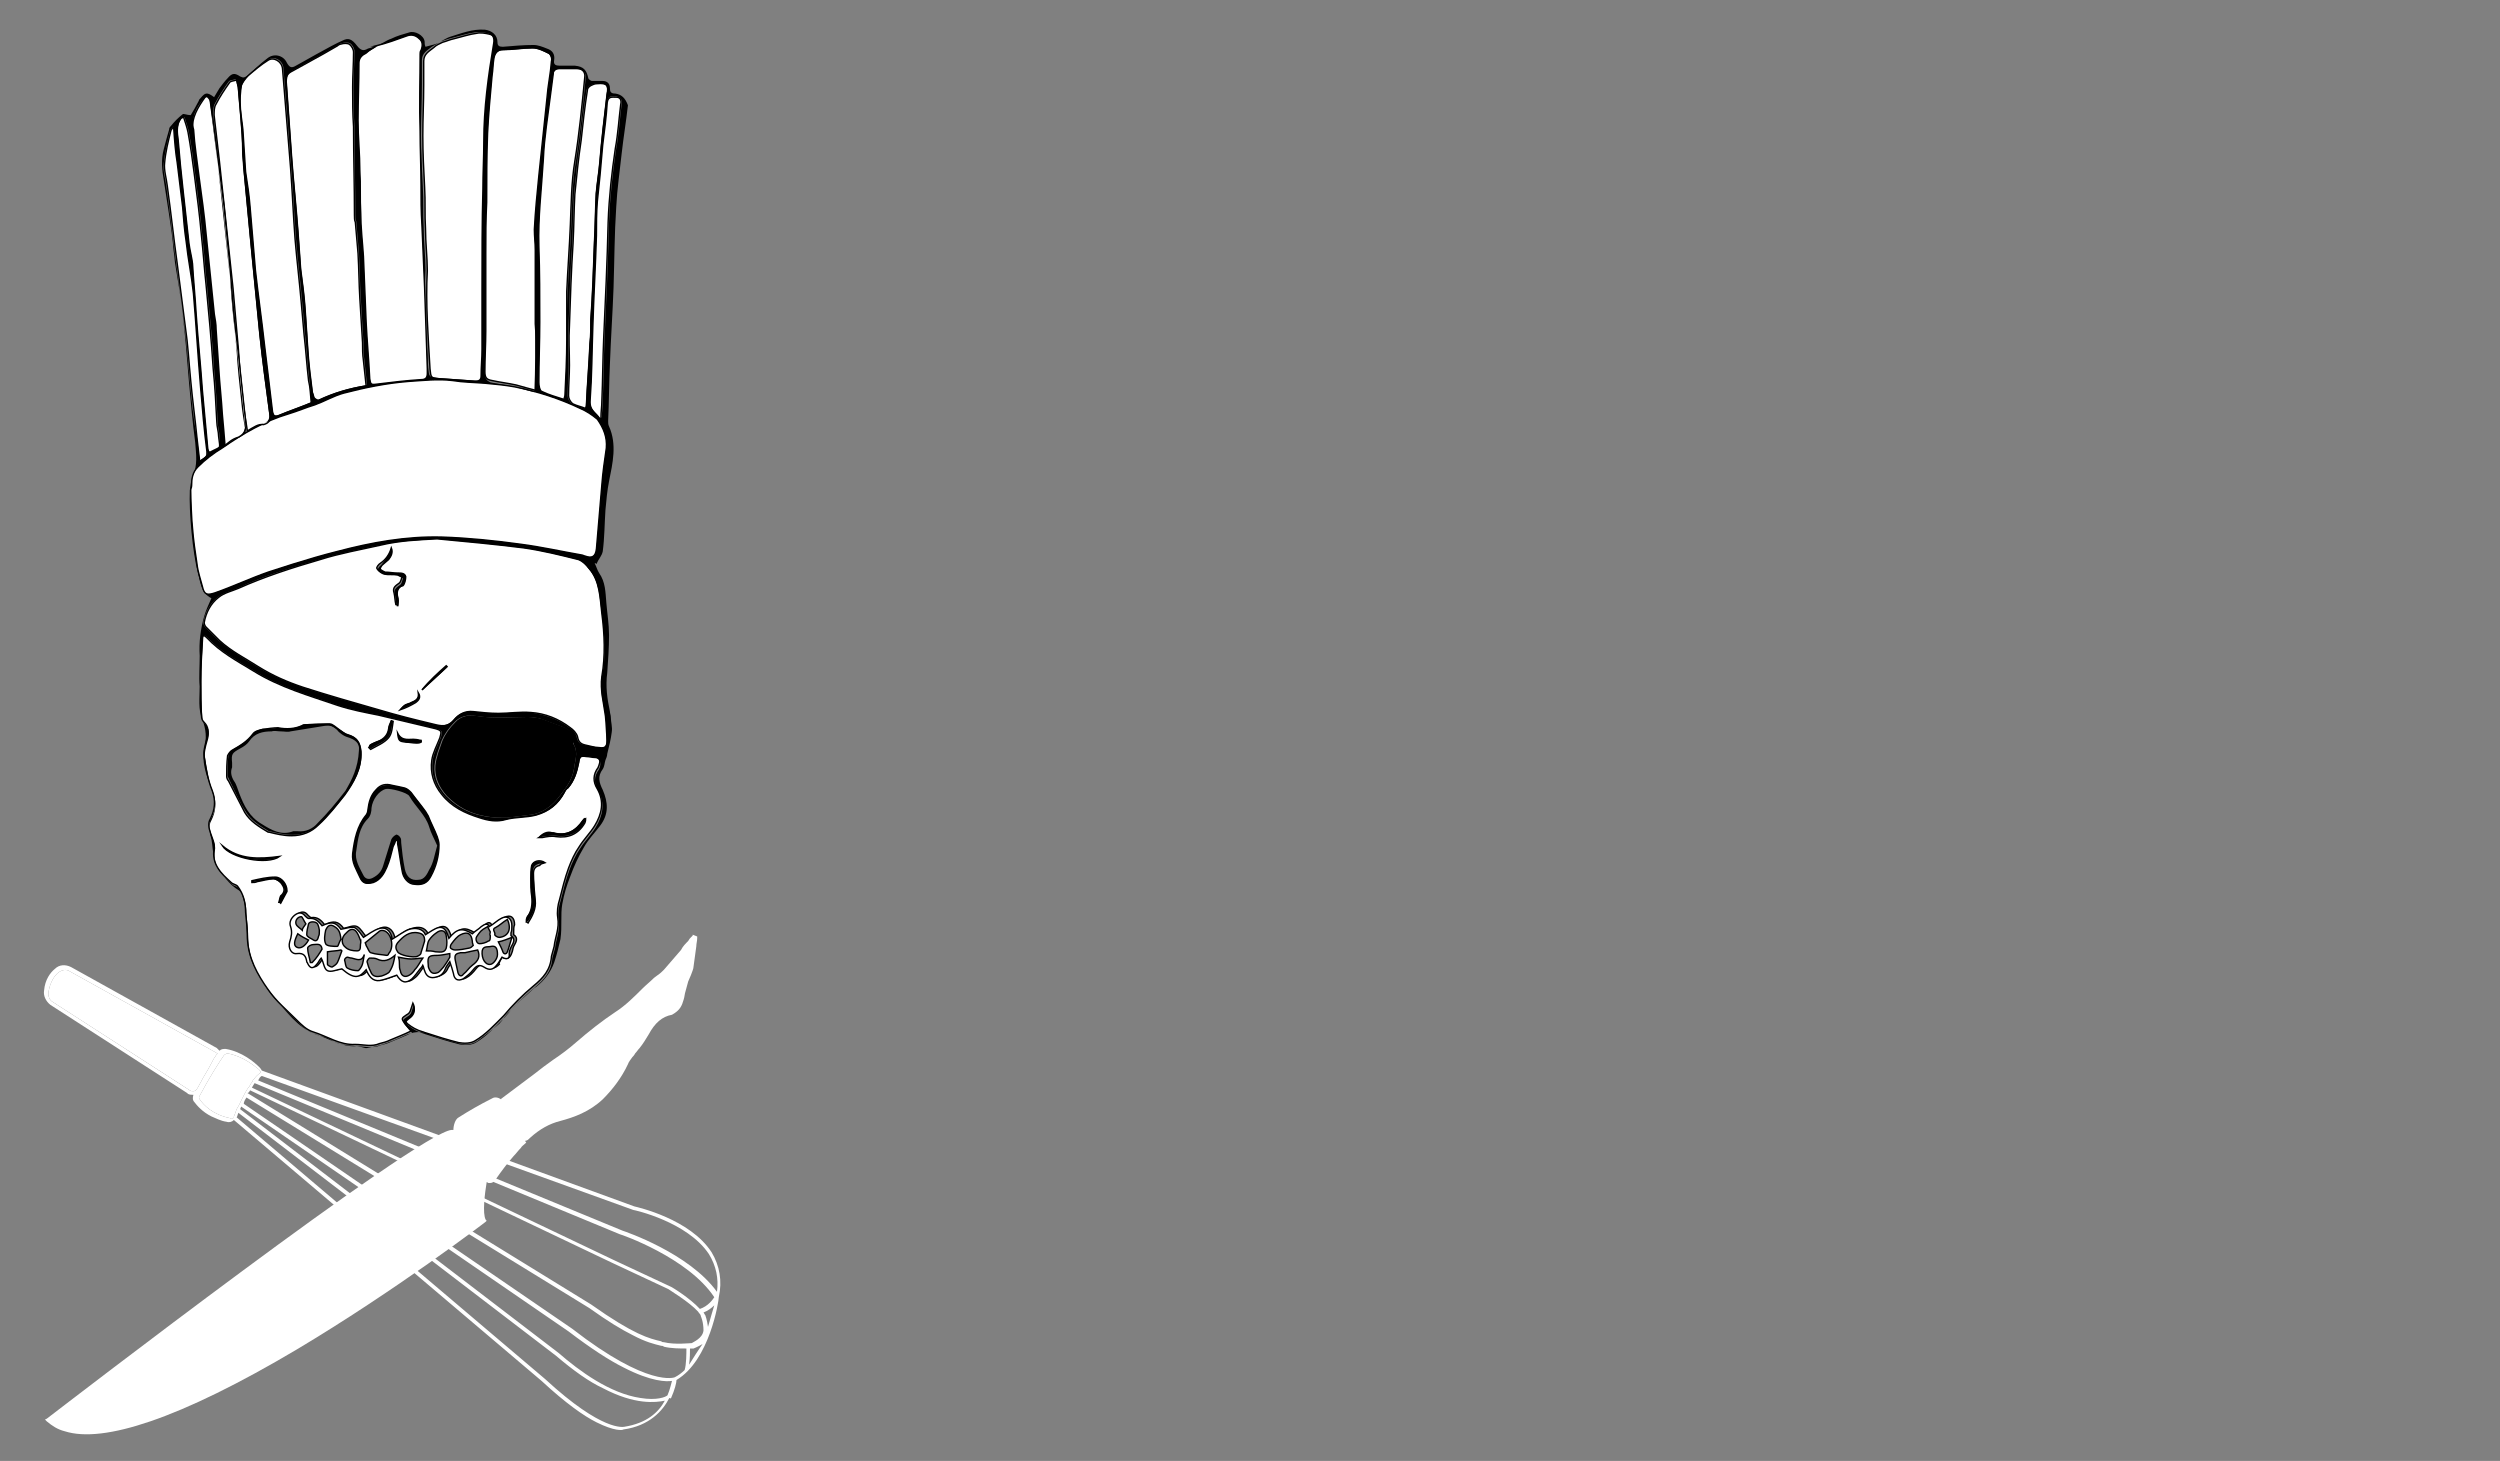 <?xml version="1.0" encoding="utf-8"?>
<!-- Generator: Adobe Illustrator 24.0.1, SVG Export Plug-In . SVG Version: 6.00 Build 0)  -->
<svg version="1.1" id="Capa_1" xmlns="http://www.w3.org/2000/svg" xmlns:xlink="http://www.w3.org/1999/xlink" x="0px" y="0px"
	 viewBox="0 0 277.9 162.4" style="enable-background:new 0 0 277.9 162.4;" xml:space="preserve">
<rect x="0" y="0" width="277.9" height="162.4" fill="#808080" stroke="none"/>
<style type="text/css">
	.st0{fill:#FFFFFF;stroke:#000000;stroke-width:0.158;stroke-miterlimit:10;}
	.st1{fill:#FFFFFF;}
</style>
<g>
	<path class="st0" d="M40.7,42.9c-1.9,0.3-3.6,0.8-5.3,1.6c-0.1,0.1-0.4-0.1-0.5-0.2c-0.1-0.2-0.1-0.4-0.2-0.6
		c-0.2-1.6-0.4-3.1-0.5-4.7c-0.1-1.5-0.2-3-0.3-4.5s-0.3-3-0.5-4.5c-0.1-1.4-0.2-2.8-0.3-4.2c-0.2-2.7-0.5-5.5-0.7-8.2
		c-0.2-2.8-0.4-5.6-0.6-8.4c-0.1-0.7,0.1-1,0.7-1.3C33,7.6,36,6,37.5,5.1l0,0l0,0c0.1-0.1,0.3-0.2,0.4-0.2c0.3-0.1,0.7-0.1,0.9,0
		c0.3,0.2,0.5,0.6,0.5,0.9c0,1.3-0.1,2.6-0.1,3.9c0,1.5,0,3,0.1,4.4c0,3.3,0.1,6.5,0.1,9.8c0,0.3,0,0.6,0.1,0.8
		c0.1,1.2,0.2,2.3,0.3,3.5c0.1,1.7,0.1,3.4,0.2,5c0.1,1.6,0.2,3.3,0.3,4.9c0,0.7,0,1.3,0.1,2C40.5,41,40.6,41.9,40.7,42.9z"/>
	<path class="st0" d="M67.4,49.8c-0.2,1.4-0.4,2.7-0.5,4.1c-0.2,2.4-0.4,4.8-0.6,7.1c-0.1,0.9-0.5,1.1-1.3,0.8
		c-0.1,0-0.2-0.1-0.3-0.1c-2.3-0.4-4.5-0.9-6.8-1.2c-2.9-0.4-5.8-0.7-8.8-0.8c-4-0.1-7.8,0.6-11.6,1.6c-1.6,0.4-3.3,0.9-4.9,1.4
		c-0.9,0.3-1.9,0.6-2.8,0.9c-2,0.7-3.9,1.6-5.9,2.3c-0.9,0.3-1.2,0.2-1.4-0.7c-0.2-0.8-0.5-1.6-0.6-2.5c-0.2-1.3-0.4-2.7-0.5-4
		c-0.1-0.8-0.2-3.4-0.2-4.2c0-0.2,0.1-0.3,0.1-0.5c0-0.8,0.1-1.5,0.7-2.1c0.8-0.8,1.7-1.5,2.7-2.1c2.3-1.6,4.7-3,7.4-3.8
		c1-0.3,1.9-0.7,2.9-1c1.1-0.4,2.1-1,3.2-1.3c2.3-0.6,4.7-1.1,7.2-1.3c1.6-0.1,3.3-0.3,4.9-0.1c1.2,0.2,2.4,0.2,3.6,0.3
		c1.1,0.1,2.2,0.2,3.3,0.4c2.5,0.5,5,1.3,7.3,2.4c0.7,0.3,1.3,0.7,1.9,1.2C67.1,47.6,67.5,48.6,67.4,49.8z"/>
	<path class="st0" d="M22.6,70.6c0.2,0.1,0.3,0.2,0.4,0.3c1.5,1.6,3.4,2.6,5.2,3.7c2.9,1.8,6.1,2.7,9.3,3.8c1.5,0.5,3.1,0.8,4.6,1.1
		c2.1,0.5,4.2,1,6.3,1.5c0.7,0.2,0.7,0.3,0.5,1c-0.3,0.8-0.8,1.7-0.9,2.5c-0.2,1.4,0.2,2.7,1.1,3.8c1.1,1.4,2.6,2.1,4.2,2.6
		c0.9,0.3,1.9,0.5,2.9,0.2c1.1-0.3,2.3-0.2,3.4-0.5c1.4-0.4,2.4-1.2,3.1-2.5c0.1-0.2,0.2-0.4,0.4-0.5c0.7-0.8,1-1.8,1.2-2.8
		c0.1-0.7,0.2-0.8,0.9-0.7c0.3,0,0.6,0.1,0.9,0.1c0.5,0,0.7,0.3,0.5,0.8c0,0.1-0.1,0.2-0.1,0.3c-0.6,0.8-0.6,1.6-0.1,2.4
		c0.8,1.4,0.5,2.8-0.3,4.1c-0.5,0.8-1.2,1.5-1.7,2.3c-0.5,0.7-0.9,1.6-1.2,2.4c-0.4,1.1-0.7,2.3-1,3.5c-0.2,0.6-0.3,1.4-0.2,2
		c0.2,1.2-0.3,2.2-0.4,3.2c-0.1,0.4-0.2,0.7-0.3,1.1c-0.1,1.5-0.9,2.4-2,3.3c-1.2,1-2.3,2.1-3.3,3.3c-1,1-2,2.1-3.2,2.8
		c-0.5,0.3-1.2,0.3-1.8,0.2c-1.2-0.3-2.5-0.7-3.7-1.1c-0.1,0-0.2-0.1-0.3-0.1c-0.7-0.2-1.2-0.5-1.7-0.9c-0.3-0.3-0.3-0.4,0.1-0.7
		c0.6-0.4,0.8-1,0.5-1.6c-0.1,0.3-0.2,0.6-0.3,0.9c-0.1,0.2-0.2,0.3-0.4,0.4c-0.6,0.4-0.6,0.4-0.2,1c0.2,0.2,0.4,0.5,0.7,0.8
		c-0.8,0.4-1.6,0.7-2.3,1c-0.4,0.2-0.8,0.3-1.2,0.4c-0.9,0.4-1.8,0.1-2.7,0.1c-1.7,0.1-3.1-0.9-4.7-1.4c-0.7-0.2-1.3-0.8-1.8-1.3
		c-1.1-1.1-2.3-2.1-3.2-3.4c-1.2-1.7-2.2-3.5-2.3-5.7c0-1-0.1-1.9-0.2-2.9c0-1-0.2-2-0.9-2.9c-0.2-0.2-0.5-0.2-0.7-0.4
		c-1.1-1-2.2-2-1.9-3.8c0.1-0.5-0.2-1.1-0.4-1.7c-0.2-0.6-0.3-1.1,0-1.6c0.5-1,0.6-2,0.2-3.1c-0.5-1.2-0.7-2.5-0.9-3.8
		c-0.1-0.6,0.1-1.3,0.3-2c0.2-0.7,0.2-1.3-0.3-1.8c-0.2-0.2-0.3-0.4-0.3-0.7c-0.1-1.3-0.1-2.7-0.1-4c0-1.6,0.1-3.3,0.2-4.9
		C22.5,70.9,22.5,70.8,22.6,70.6z M55.8,106.4c0.6,0.3,0.9,0.1,1.1-0.5c0.1-0.2,0.1-0.5,0.2-0.7c0.2-0.4,0.6-0.9,0-1.3
		c0,0,0-0.2,0-0.3c0-0.3,0-0.6,0.1-0.8c0-0.8-0.4-1.2-1.2-0.8c-0.5,0.2-0.9,0.6-1.3,0.9c-0.2-0.5-0.5-0.4-0.9,0
		c-0.3,0.3-0.7,0.6-1,0.8c-1.1-0.7-1.7-0.6-2.6,0.5c-0.2-0.6-0.4-1.3-1.1-1.2c-0.5,0.1-1,0.5-1.5,0.8c-0.4-0.8-1.1-0.8-1.8-0.6
		c-0.7,0.2-1.3,0.7-1.9,1.1c-0.1-0.7-0.6-1.4-1.4-1.2c-0.7,0.2-1.2,0.7-1.8,1c-0.3-0.3-0.6-0.9-1-1.1s-1,0.1-1.5,0.2
		c-0.6-0.8-1.1-0.9-2.1-0.4c-0.4-0.5-0.8-0.9-1.5-0.8c-0.1,0-0.3-0.2-0.4-0.3c-0.3-0.4-0.7-0.4-1.1-0.1c-0.4,0.3-0.7,0.8-0.5,1.3
		c0.2,0.6,0.1,1.1-0.1,1.7c-0.2,0.6,0.1,1.3,0.8,1.3c0.8-0.1,1,0.3,1.1,0.9c0,0.1,0,0.1,0.1,0.2c0.3,0.6,0.6,0.6,1,0.1
		c0.2-0.2,0.3-0.5,0.5-0.7c0.2,0.5,0.3,1.2,0.7,1.4c0.3,0.2,1-0.1,1.6-0.2c1.6,1.3,2.1,0.9,2.7,0.1c0.3,0.7,0.6,1.3,1.5,1.2
		c0.6-0.1,1.2-0.4,1.9-0.6c0.5,0.9,1,1,1.7,0.4c0.4-0.3,0.6-0.7,0.9-1.1c0.1-0.1,0.2-0.2,0.3-0.4c0.1,0.3,0.1,0.5,0.2,0.6
		c0.2,0.7,0.7,0.9,1.3,0.7c0.5-0.2,0.8-0.4,1-0.9c0.1-0.2,0.3-0.4,0.5-0.8c0.2,0.5,0.3,0.9,0.4,1.3c0.1,0.6,0.6,0.9,1.1,0.6
		c0.4-0.2,0.8-0.6,1.1-1c0.4-0.5,0.7-0.6,1.2-0.3c0.5,0.3,0.9,0.3,1.4-0.2C55.4,107.1,55.6,106.8,55.8,106.4z M44,93.4
		c0.1,0,0.1,0,0.2,0.1c0,0.1,0,0.2,0,0.3c0.2,1,0.3,2,0.5,3c0.1,0.8,0.7,1.5,1.4,1.5c0.8,0.1,1.4-0.1,1.8-0.9
		c0.6-1.1,0.9-2.3,0.9-3.5c0-0.3-0.1-0.6-0.2-0.9c-0.3-0.8-0.7-1.5-1-2.3c-0.1-0.2-0.2-0.3-0.3-0.5c-0.5-0.7-1.1-1.4-1.6-2.1
		c-0.2-0.2-0.4-0.4-0.7-0.5c-0.4-0.1-0.9-0.2-1.4-0.3c-0.7-0.2-1.3-0.1-1.8,0.5c-0.6,0.6-0.8,1.4-0.9,2.2c0,0.2-0.1,0.5-0.2,0.6
		c-1,1.2-1.3,2.7-1.5,4.3c-0.1,1,0.4,1.7,0.8,2.6c0.3,0.7,0.7,0.8,1.5,0.6c0.8-0.3,1.2-1,1.5-1.7s0.5-1.5,0.7-2.3
		C43.8,93.9,43.9,93.7,44,93.4z M30.9,80.9c-0.5,0-1.2,0.1-1.8,0.2c-0.4,0.1-0.8,0.2-1,0.5c-0.6,0.8-1.4,1.3-2.3,1.8
		c-0.2,0.1-0.4,0.4-0.5,0.6c-0.1,0.8-0.1,1.6-0.1,2.3c0,0.2,0.1,0.4,0.2,0.5c0.6,1.2,1.2,2.3,1.8,3.5c0.6,1,1.6,1.6,2.6,2.2h0.1
		c0.8,0.2,1.6,0.4,2.5,0.4c1.2,0,2.2-0.4,3-1.2c1.1-1,2-2.2,2.9-3.3c1-1.4,1.9-2.9,1.8-4.8c-0.1-1.1-0.4-1.6-1.5-1.9
		c-0.3-0.1-0.6-0.4-1-0.6c-0.3-0.2-0.7-0.5-1-0.6c-1,0-2,0-2.9,0.1c-0.1,0-0.1,0.1-0.2,0.1C32.8,81,31.9,81.1,30.9,80.9z M60.6,95.9
		c-0.6-0.4-1.3-0.2-1.5,0.3c-0.1,0.5-0.1,1-0.1,1.4c0,0.7,0,1.4,0.1,2c0.1,0.9,0,1.7-0.5,2.4c-0.1,0.1-0.1,0.3-0.1,0.5
		c0.1,0,0.1,0,0.2,0.1c0.5-0.8,0.9-1.6,0.8-2.5c-0.1-1-0.2-2-0.2-3c0-0.5,0.2-0.8,0.7-0.9C60.1,96,60.3,96,60.6,95.9z M65.1,91
		L65.1,91c-0.2,0.1-0.2,0.1-0.3,0.2c-0.8,1.2-1.9,1.8-3.3,1.4h-0.1c-0.6-0.1-1,0.2-1.5,0.5c0.2,0,0.3,0,0.4,0c0.5-0.1,1-0.2,1.5-0.1
		c1.4,0.2,2.5-0.3,3.2-1.5C65.1,91.3,65.1,91.1,65.1,91z M24.7,94c0.9,1.4,5,2.2,6.4,1.2C28.8,95.5,26.6,95.6,24.7,94z M31,100.3
		c0.1,0,0.1,0,0.2,0.1c0.2-0.4,0.5-0.9,0.7-1.3c0,0,0,0,0-0.1c0-0.7-0.6-1.5-1.3-1.5c-0.9,0-1.7,0.2-2.6,0.4c0,0.1,0,0.1,0,0.2
		c0.2,0,0.4,0,0.6-0.1c0.6-0.1,1.2-0.3,1.8-0.3c0.4,0,0.8,0.3,1,0.7c0.2,0.3,0.3,0.7-0.1,1.1C31.1,99.6,31.1,100,31,100.3z
		 M43.7,80.2c-0.1,0-0.1-0.1-0.2-0.1c-0.1,0.3-0.3,0.6-0.3,0.9c-0.1,0.7-0.5,1.1-1.1,1.4c-0.3,0.1-0.6,0.2-0.9,0.4
		c-0.1,0-0.1,0.2-0.2,0.3c0.1,0.1,0.1,0.1,0.2,0.2c0.7-0.4,1.5-0.7,2-1.3C43.6,81.5,43.6,80.8,43.7,80.2z M44.2,81.5
		c0.1,0.9,0.2,0.9,0.9,1c0.4,0,0.8,0.1,1.2,0.1c0.2,0,0.3,0,0.5-0.1c0-0.1,0-0.1,0-0.2c-0.2,0-0.4-0.1-0.6-0.1
		C45.6,82.1,44.7,82.5,44.2,81.5z"/>
	<path class="st0" d="M67.3,79.6c-0.2-1.5-0.6-2.9-0.4-4.4c0.4-2.3,0.3-4.7,0-7c-0.2-1.7-0.2-3.6-1.4-5c-0.3-0.4-0.7-0.8-1.2-1
		c-2-0.5-4-1-6.1-1.3c-3.2-0.4-6.4-0.7-9.6-1c-2.1,0.1-4.2,0.2-6.3,0.7c-2.2,0.5-4.5,0.9-6.7,1.6c-3.1,0.9-6.2,1.9-9.1,3.2
		c-0.7,0.3-1.6,0.5-2.2,1c-0.9,0.7-1.4,1.7-1.6,2.8c0,0.2,0.1,0.4,0.2,0.5c0.5,0.5,1,1,1.5,1.5c1.3,1.2,2.9,2,4.3,2.9
		c1.6,1,3.2,1.7,5,2.3c2.8,0.9,5.6,1.7,8.4,2.5c2,0.6,4,1.1,6.1,1.6c0.8,0.2,1.6,0.4,2.3-0.5c0.5-0.6,1.2-1,2.1-0.9
		c0.9,0.1,1.9,0.2,2.8,0.2c1.2,0,2.4-0.2,3.6-0.1c1.6,0.1,3.1,0.7,4.4,1.7c0.3,0.2,0.7,0.6,0.8,1c0.1,0.6,0.4,0.8,0.8,0.9
		c0.5,0.1,1.1,0.3,1.6,0.3c0.7,0.1,0.9-0.1,0.9-0.8C67.4,81.3,67.4,80.5,67.3,79.6z M44.2,66.4c0.1,0.2,0,0.5,0,0.8
		c-0.1,0-0.1,0-0.2,0c-0.1-0.4-0.1-0.9-0.2-1.3c-0.2-0.6,0.2-0.8,0.6-1.1c0.2-0.2,0.2-0.5,0.3-0.7c-0.2-0.1-0.4-0.2-0.6-0.3
		c-0.5-0.1-1,0-1.5-0.1c-0.3-0.1-0.6-0.3-0.7-0.5c-0.1-0.1,0.2-0.5,0.4-0.6c0.6-0.4,1-1,1.2-1.7c0.2,0.5,0,0.9-0.3,1.3
		c-0.2,0.2-0.5,0.4-0.7,0.6c-0.1,0.1-0.3,0.4-0.2,0.5s0.3,0.2,0.5,0.3c0.5,0,0.9,0.1,1.4,0.1c0.4,0,0.8,0,0.9,0.4
		c0,0.3-0.1,0.8-0.3,1C44,65.3,44.1,65.8,44.2,66.4z M46.2,78.1c-0.5,0.3-1.1,0.6-1.7,0.8c0.2-0.2,0.4-0.5,0.7-0.6
		c0.2-0.1,0.4-0.1,0.5-0.2c0.5-0.2,0.9-0.4,0.8-1.1C46.8,77.5,46.6,77.8,46.2,78.1z M46.9,76.7L46.9,76.7c0.8-1,1.8-1.9,2.7-2.7
		l0.1,0.1C48.8,74.9,47.9,75.8,46.9,76.7z"/>
	<path class="st0" d="M41.8,5.1C43,4.8,44.1,4.4,45.2,4c0.5-0.2,1-0.1,1.4,0.3C47,4.6,47,5.1,46.8,5.6c-0.1,0.1-0.1,0.3-0.1,0.4
		c0,2.9-0.1,5.7,0,8.6c0,2,0.1,4,0.1,6c0,1.5,0,2.9,0.1,4.4c0.1,2.3,0.2,4.7,0.3,7c0.1,3,0.2,6,0.3,9c0,0.2,0,0.3,0,0.5
		c0,0.5-0.2,0.7-0.7,0.7c-1.6,0.1-3.3,0.3-4.9,0.5c-0.7,0.1-0.7,0-0.8-0.6c-0.1-2.1-0.3-4.2-0.4-6.3c-0.1-2.4-0.2-4.8-0.3-7.3
		c-0.1-1.6-0.3-3.2-0.3-4.8c-0.1-1.6,0-3.2-0.1-4.7c0-1.9-0.2-3.7-0.2-5.6c0-2.1,0.1-4.3,0.1-6.4c0-0.6,0.4-0.9,0.8-1.1
		C41,5.6,41.4,5.4,41.8,5.1C41.9,5.1,41.8,5.1,41.8,5.1z"/>
	<path class="st0" d="M49.2,4.7c0.4-0.1,0.8-0.3,1.3-0.4c0.8-0.2,1.7-0.5,2.5-0.6c0.4-0.1,1,0,1.4,0.1c0.5,0.1,0.7,0.5,0.6,1.1
		c-0.6,3.6-1.1,7.2-1.1,10.9c0,1.8-0.1,3.6-0.1,5.3c-0.1,3.7-0.1,7.5-0.1,11.2c0,2.2,0,4.4,0,6.6c0,1-0.1,2-0.1,3
		c0,0.4-0.2,0.5-0.6,0.5c-1.4-0.1-2.8-0.2-4.2-0.3c-0.9-0.1-0.9-0.1-1-1.1c-0.2-3.6-0.5-7.3-0.3-10.9c0-1.5-0.2-3.1-0.2-4.7
		c-0.1-1.5,0-3-0.1-4.6C47.1,18.9,47,17,47,15.1s0.1-3.7,0.1-5.6c0-0.9,0-1.8,0-2.7c0-0.8,0.6-1.1,1.1-1.5C48.5,5,48.8,4.9,49.2,4.7
		L49.2,4.7z"/>
	<path class="st0" d="M59.6,43.4c-0.8-0.2-1.5-0.4-2.2-0.6c-0.9-0.2-1.8-0.3-2.7-0.5c-0.6-0.1-0.8-0.3-0.8-1c0-1.5,0.1-3,0.1-4.5
		c0-2.9,0-5.7,0-8.6c0-1.9,0-3.8,0.1-5.7c0-2.6,0-5.1,0.1-7.7c0.1-2.1,0.3-4.2,0.5-6.4c0.1-0.6,0.1-1.3,0.2-1.9c0.1-0.6,0.4-1,1-1
		c1.1,0,2.2-0.2,3.3-0.2c0.6,0,1.2,0.3,1.8,0.6c0.2,0.1,0.4,0.6,0.3,0.9c-0.1,1.4-0.4,2.7-0.5,4.1c-0.3,2.9-0.6,5.7-0.9,8.6
		c-0.2,2-0.4,4-0.5,6c0,0.8,0.1,1.5,0.1,2.3c0,2.7,0,5.5,0,8.2C59.7,38.4,59.6,40.9,59.6,43.4z"/>
	<path class="st0" d="M34.6,44.8c-1.2,0.5-2.4,0.9-3.6,1.4c-0.5,0.2-0.6,0-0.7-0.4c-0.3-2.5-0.6-5-0.9-7.5c-0.3-2.7-0.7-5.5-1-8.2
		c-0.2-2.4-0.4-4.8-0.6-7.1c-0.1-1.3-0.3-2.6-0.5-3.9c-0.1-1.6-0.2-3.1-0.3-4.7c-0.1-1-0.3-2-0.3-2.9c0-0.6-0.1-1.3,0.1-1.9
		c0.1-0.4,0.5-0.9,0.8-1.2c0.7-0.6,1.4-1.2,2.2-1.7c0.6-0.4,1.5,0.1,1.6,0.9c0.3,3.7,0.6,7.4,0.9,11.1c0.2,2.6,0.3,5.3,0.5,7.9
		c0.2,2.4,0.5,4.8,0.7,7.2c0.1,1.1,0.2,2.2,0.3,3.4c0.2,1.7,0.3,3.4,0.5,5.1C34.5,43.1,34.5,43.9,34.6,44.8z"/>
	<path d="M56.3,90.9c-0.7,0-1.6,0-2.5-0.2c-1.6-0.3-2.9-1-4.1-2.2c-0.9-1-1.4-2.1-1.3-3.4c0.1-1,0.5-1.9,0.8-2.8
		c0.3-0.7,0.8-1.4,1.4-2c0.6-0.7,1.6-0.9,2.5-0.7c1.9,0.3,3.7,0.1,5.6,0.1c0.5,0,1.1,0.1,1.5,0.2c0.8,0.3,1.6,0.6,2.4,0.9
		c0.7,0.3,1.3,0.7,1.1,1.6c0,0.1,0,0.3,0.1,0.4c0.5,0.9,0.1,1.8,0,2.7c-0.2,1.2-0.9,2.1-1.6,3c-0.8,1.1-2,2-3.5,2.1
		C58,90.7,57.3,90.8,56.3,90.9z"/>
	<path class="st0" d="M62.7,44.4c-0.9-0.3-1.7-0.5-2.5-0.9c-0.2-0.1-0.3-0.6-0.3-1c0-2.2,0.1-4.5,0.1-6.7c0-2.8,0-5.6-0.1-8.4
		c-0.1-3.2,0.3-6.4,0.5-9.7c0.1-2.4,0.5-4.8,0.8-7.2c0.1-0.8,0.2-1.6,0.3-2.3c0-0.4,0.2-0.6,0.6-0.6c0.6,0,1.3,0,2,0
		c0.6,0,1,0.4,0.9,1c-0.3,3.1-0.6,6.2-1.1,9.3c-0.4,2.4-0.4,4.8-0.5,7.1c-0.1,2.5-0.3,5-0.4,7.4c0,2,0,3.7,0,5.4
		c0,2-0.1,4.1-0.2,6.1C62.8,44.1,62.7,44.2,62.7,44.4z"/>
	<path class="st0" d="M27.5,47.9c-0.2-1.3-0.4-2.4-0.5-3.6c-0.2-1.8-0.4-3.7-0.5-5.5c-0.2-2.3-0.4-4.6-0.6-6.8
		c-0.5-4.7-1-9.3-1.5-14c-0.2-1.7-0.4-3.5-0.6-5.2c0-0.4,0-0.9,0.2-1.2c0.4-0.8,1-1.7,1.5-2.4C25.6,9,26,9,26.3,8.9
		c0.1,0.3,0.1,0.5,0.2,0.8c0.1,1.2,0.2,2.3,0.3,3.5c0.1,1.2,0.2,2.5,0.2,3.7c0,0.5,0.1,1.1,0.1,1.6c0.3,3.2,0.6,6.4,0.9,9.5
		s0.6,6.1,0.9,9.2c0.3,2.9,0.7,5.8,1.1,8.8c0.1,0.6,0,1-0.7,1.2C28.7,47.1,28.2,47.5,27.5,47.9z"/>
	<path class="st0" d="M24.9,49.6c-0.1-1.3-0.2-2.4-0.3-3.5c-0.1-1.7-0.3-3.4-0.4-5.1c-0.1-1.5-0.2-2.9-0.3-4.4
		c0-0.6-0.1-1.1-0.2-1.7c-0.3-2.9-0.6-5.9-0.9-8.8c-0.2-2.2-0.5-4.3-0.8-6.5c-0.2-1.7-0.5-3.5-0.6-5.2c-0.1-1.3,0.6-2.5,1.4-3.6
		c0.1-0.1,0.3-0.1,0.3-0.1c0.1,0.1,0.3,0.3,0.3,0.5c0.1,0.7,0.2,1.5,0.3,2.2c0.4,3.2,0.8,6.3,1.2,9.5c0.2,2,0.4,4.1,0.6,6.1
		s0.3,3.9,0.5,5.9c0.2,2.1,0.5,4.2,0.7,6.3c0.2,1.9,0.4,3.7,0.6,5.6c0.1,0.8,0,1.4-0.8,1.8C25.8,48.8,25.4,49.2,24.9,49.6z"/>
	<path class="st0" d="M65.1,45.4c-0.5-0.2-1-0.3-1.4-0.5c-0.3-0.2-0.5-0.6-0.5-0.9c0-1.1,0.1-2.3,0.1-3.4c0-1.5-0.1-2.9,0-4.4
		c0.1-3,0.2-6.1,0.4-9.1c0.1-1.8,0.1-3.7,0.2-5.5c0.2-2,0.4-4,0.7-6c0.2-1.9,0.4-3.7,0.7-5.6c0-0.2,0.2-0.4,0.4-0.5
		c0.2-0.1,0.4-0.2,0.7-0.2c1.1-0.1,1.3,0.2,1.1,1.2c-0.3,2.5-0.6,5-0.8,7.5c-0.1,1.2-0.3,2.3-0.4,3.5c-0.1,1.8-0.1,3.6-0.2,5.4
		c-0.1,2.9-0.2,5.8-0.4,8.6c0,0.9,0,1.8-0.1,2.7c-0.1,2.3-0.3,4.6-0.4,6.9C65.2,45.2,65.1,45.3,65.1,45.4z"/>
	<path class="st0" d="M23.3,50.4c-0.1-0.2-0.2-0.3-0.2-0.5c-0.2-2.2-0.4-4.3-0.6-6.5c-0.2-2.9-0.5-5.7-0.7-8.6
		c-0.1-1.8-0.3-3.7-0.4-5.5c-0.1-0.8-0.3-1.5-0.4-2.3c-0.4-3.8-0.9-7.7-1.2-11.5c-0.1-0.7-0.2-1.5,0.2-2.2c0.1-0.1,0.1-0.2,0.2-0.2
		c0,0,0.1,0,0.2-0.1c0.2,0.6,0.4,1.2,0.5,1.7c0.3,1.6,0.5,3.2,0.7,4.7c0.3,2.3,0.6,4.6,0.8,6.9c0.2,1.8,0.3,3.5,0.5,5.3
		c0.3,3.1,0.6,6.3,0.8,9.4c0.2,2,0.3,3.9,0.4,5.9c0,0.5,0.2,1.1,0.2,1.6C24.5,50.1,24.6,49.7,23.3,50.4z"/>
	<path class="st0" d="M66.7,46.6c-0.4-0.7-1.2-0.9-1.1-2.1c0.2-2.7,0.2-5.4,0.3-8.2c0.1-3.4,0.3-6.7,0.4-10.1c0-1.3,0-2.5,0.1-3.8
		c0.1-1,0.2-1.9,0.3-2.9c0.1-1.1,0.2-2.3,0.3-3.4c0.2-1.6,0.4-3.1,0.5-4.7c0.1-0.7,0.5-0.6,1-0.6s0.6,0.4,0.5,0.8
		c-0.2,1.6-0.3,3.3-0.6,4.9c-0.4,2.7-0.7,5.4-0.8,8.2c-0.1,4.3-0.3,8.7-0.5,13C67,40,67,42.3,66.9,44.6c0,0.6-0.1,1.2-0.1,1.8
		C66.8,46.5,66.8,46.5,66.7,46.6z"/>
	<path class="st0" d="M19.3,14.1c0.1,1.5,0.2,2.8,0.4,4c0.2,1.6,0.4,3.2,0.6,4.9c0.1,1.3,0.2,2.6,0.4,3.9c0.2,1.9,0.6,3.8,0.8,5.7
		c0.3,3.5,0.5,7,0.8,10.5c0.2,2.4,0.4,4.8,0.7,7.1c0,0.5,0.1,0.5-0.8,1.1c-0.1-0.9-0.2-1.8-0.3-2.6c-0.2-2.1-0.5-4.2-0.7-6.4
		c-0.2-2-0.3-4-0.6-6c-0.3-2.3-0.6-4.7-0.9-7c-0.4-2.9-0.7-5.7-1.1-8.6c-0.1-0.9-0.4-1.8-0.3-2.6c0.1-1.2,0.4-2.4,0.7-3.6
		C19,14.5,19.1,14.3,19.3,14.1z"/>
	<path class="st0" d="M55.8,106.4c-0.2,0.3-0.4,0.7-0.6,0.9c-0.4,0.5-0.8,0.6-1.4,0.2c-0.5-0.3-0.8-0.2-1.2,0.3
		c-0.3,0.4-0.7,0.7-1.1,1c-0.6,0.3-1,0.1-1.1-0.6c-0.1-0.4-0.2-0.7-0.4-1.3c-0.2,0.3-0.4,0.5-0.5,0.8c-0.2,0.5-0.5,0.8-1,0.9
		c-0.6,0.2-1.1,0-1.3-0.7c-0.1-0.2-0.1-0.4-0.2-0.6c-0.1,0.2-0.2,0.3-0.3,0.4c-0.3,0.4-0.6,0.8-0.9,1.1c-0.7,0.6-1.2,0.4-1.7-0.4
		c-0.6,0.2-1.3,0.5-1.9,0.6c-0.8,0.1-1.2-0.5-1.5-1.2c-0.7,0.8-1.2,1.2-2.7-0.1c-0.6,0.1-1.2,0.4-1.6,0.2c-0.4-0.2-0.4-0.9-0.7-1.4
		c-0.2,0.2-0.3,0.5-0.5,0.7c-0.4,0.5-0.7,0.5-1-0.1c0-0.1-0.1-0.1-0.1-0.2c-0.1-0.6-0.3-1-1.1-0.9c-0.6,0.1-1-0.6-0.8-1.3
		c0.2-0.6,0.3-1.1,0.1-1.7c-0.2-0.5,0.1-1,0.5-1.3s0.8-0.3,1.1,0.1c0.1,0.1,0.3,0.3,0.4,0.3c0.7-0.1,1.1,0.3,1.5,0.8
		c1.1-0.5,1.5-0.4,2.1,0.4c0.6-0.1,1.1-0.3,1.5-0.2c0.4,0.2,0.7,0.7,1,1.1c0.5-0.3,1.1-0.8,1.8-1c0.9-0.2,1.3,0.5,1.4,1.2
		c0.7-0.4,1.3-0.9,1.9-1.1c0.7-0.2,1.5-0.1,1.8,0.6c0.5-0.3,1-0.7,1.5-0.8c0.7-0.1,0.9,0.6,1.1,1.2c0.9-1.1,1.5-1.2,2.6-0.5
		c0.3-0.3,0.7-0.5,1-0.8c0.4-0.3,0.7-0.4,0.9,0c0.5-0.3,0.9-0.7,1.3-0.9c0.7-0.4,1.2,0,1.2,0.8c0,0.3,0,0.6-0.1,0.8
		c0,0.1,0,0.3,0,0.3c0.6,0.4,0.2,0.9,0,1.3c-0.1,0.2-0.2,0.5-0.2,0.7C56.7,106.6,56.3,106.7,55.8,106.4z M47.2,104.6
		c0-0.6-0.2-0.8-0.7-0.9c-1-0.2-1.7,0.4-2.3,1.1c-0.3,0.4-0.2,0.7,0,1c0.2,0.4,1.8,0.7,2.2,0.5c0.2-0.1,0.4-0.2,0.4-0.4
		C47,105.3,47.1,104.9,47.2,104.6z M40.6,104.8c0.1,0.2,0.1,0.3,0.1,0.3c0.2,0.3,0.3,0.7,0.5,0.8c0.6,0.2,1.2,0.2,1.8,0.3
		c0.1,0,0.2-0.1,0.2-0.2c0.6-0.6,0.4-2.1-0.4-2.5c-0.2-0.1-0.5-0.1-0.6,0C41.6,104,41.1,104.4,40.6,104.8z M53.1,105.6
		c-0.5,0.1-1,0.2-1.4,0.3c-0.2,0-0.4,0-0.5,0c-0.5,0.1-0.7,0.2-0.6,0.8c0.1,0.5,0.2,0.9,0.3,1.4c0.1,0.4,0.4,0.5,0.6,0.2
		c0.4-0.3,0.6-0.7,1-1C53.2,106.8,53.4,106.3,53.1,105.6z M43.9,106.2L43.9,106.2c-0.6,0.5-1.2,0.8-2,0.4c-0.2-0.1-0.5-0.1-0.8-0.1
		c-0.1,0-0.3,0.3-0.3,0.4c0.1,0.4,0.2,0.7,0.4,1.1c0.2,0.6,0.7,0.6,1.2,0.5c0.3-0.1,0.8-0.3,0.9-0.5
		C43.7,107.4,43.8,106.8,43.9,106.2z M48.4,105.8c0.4,0,1,0.2,1.2-0.4c0.1-0.4,0.1-0.9,0-1.4c-0.1-0.6-0.6-0.7-1.1-0.3
		c-0.3,0.2-0.6,0.5-0.8,0.8s-0.2,0.8-0.3,1.2C47.8,105.7,48,105.7,48.4,105.8L48.4,105.8z M40.1,104.6c-0.1-0.2-0.2-0.6-0.4-0.9
		c-0.3-0.5-0.7-0.5-1.1-0.1c-0.1,0.1-0.2,0.2-0.3,0.3c-0.4,0.5-0.3,1.1,0.1,1.4c0.3,0.3,0.8,0.4,1.3,0.4s0.3-0.6,0.4-0.9
		C40.1,104.9,40.1,104.8,40.1,104.6z M37.9,104.4c-0.1-0.9-0.3-1.2-0.9-1.5c-0.5-0.2-0.7,0.3-0.8,0.5c-0.1,0.5-0.2,1.1,0,1.5
		c0.1,0.3,0.9,0.3,1.3,0.3C37.6,105.2,37.7,104.7,37.9,104.4z M47,106.5c-0.4,0-0.8,0.1-1.3,0.1c-0.4,0-0.9-0.1-1.4-0.2
		c0.1,0.3,0.1,0.6,0.1,0.8c0,0.2,0,0.5,0.1,0.7c0.1,0.6,0.5,0.8,1,0.5c0.2-0.1,0.5-0.4,0.6-0.6C46.5,107.4,46.7,106.9,47,106.5z
		 M50,106c-0.6,0.1-1,0.2-1.4,0.2c-0.9,0-1.1,0.1-1,1c0,0.2,0,0.3,0.1,0.5c0.2,0.5,0.5,0.6,1,0.4c0.2-0.1,0.4-0.4,0.6-0.6
		c0.2-0.3,0.5-0.7,0.7-1.1C50,106.3,50,106.2,50,106z M52.6,105.1c-0.1-0.3-0.1-0.4-0.1-0.5c-0.1-0.8-0.5-1.1-1.3-0.7
		c-0.4,0.2-0.7,0.6-1,1c-0.1,0.1-0.2,0.4-0.1,0.5c0.1,0.1,0.3,0.2,0.5,0.2c0.5,0,1-0.1,1.5-0.2C52.3,105.4,52.5,105.2,52.6,105.1z
		 M55.3,106.1c0-0.7-0.2-1-0.7-0.9c-0.3,0.1-0.9-0.1-1,0.5c-0.1,0.9,0.4,1.6,0.9,1.5C54.8,107.2,55.3,106.6,55.3,106.1z M40.5,106.1
		c-0.3,0.9-0.9,0.5-1.4,0.4c-0.2,0-0.4-0.1-0.5-0.1s-0.3,0.2-0.3,0.3c0.1,0.3,0.1,0.8,0.3,0.9c0.3,0.2,0.8,0.3,1.2,0.3
		c0.1,0,0.3-0.3,0.4-0.5C40.4,107,40.4,106.5,40.5,106.1z M36.4,105.8c0,0.5,0,1,0,1.4c0,0.1,0.4,0.3,0.5,0.3
		c0.2-0.1,0.5-0.3,0.6-0.5c0.2-0.4,0.3-0.8,0.5-1.3l-0.1-0.1C37.5,105.7,37,105.7,36.4,105.8z M56.4,102.2c-0.5,0.3-0.9,0.7-1.3,0.9
		c-0.5,0.2,0,0.5-0.1,0.8c0,0.1,0.3,0.3,0.5,0.3C56.5,104.1,56.9,103.3,56.4,102.2z M35.5,103.4c0-0.1-0.1-0.5-0.2-0.7
		c-0.2-0.3-0.9-0.3-1,0c-0.1,0.4-0.2,0.8-0.2,1.2c0,0.2,0.4,0.4,0.6,0.5c0.4,0.3,0.6,0.2,0.7-0.3C35.5,103.9,35.5,103.8,35.5,103.4z
		 M35.8,105.5c-0.1-0.7-0.6-0.5-1-0.5c-0.2,0-0.6,0.2-0.6,0.4c0,0.5,0.2,1,0.3,1.6c0.1,0,0.1,0,0.2,0
		C35.2,106.5,35.5,106,35.8,105.5z M54.5,104L54.5,104c-0.1-0.1,0-0.3,0-0.4c-0.1-0.2-0.2-0.4-0.3-0.6c-0.2,0.1-0.3,0.2-0.5,0.3
		c-0.3,0.2-0.5,0.5-0.7,0.8s0,0.8,0.3,0.8s0.7-0.1,1-0.3C54.5,104.6,54.5,104.3,54.5,104z M33.1,103.8c-0.4,0.8-0.5,1.3-0.1,1.5
		s0.9-0.1,1.3-0.8C33.9,104.3,33.5,104.1,33.1,103.8z M55.4,104.7c0.2,0.4,0.4,0.8,0.5,1.1c0.1,0.3,0.4,0.3,0.5,0
		c0.2-0.5,0.3-1,0.5-1.6C56.4,104.4,55.9,104.6,55.4,104.7z M34,102.7c-0.2-0.3-0.4-0.8-0.5-0.8c-0.4,0-0.7,0.4-0.6,0.8
		c0.1,0.3,0.5,0.5,0.7,0.7C33.6,103.2,33.8,103,34,102.7z"/>
	<path d="M44,93.4c-0.1,0.2-0.2,0.5-0.3,0.7c-0.2,0.8-0.4,1.5-0.7,2.3c-0.3,0.7-0.7,1.4-1.5,1.7c-0.8,0.3-1.2,0.1-1.5-0.6
		c-0.3-0.8-0.9-1.6-0.8-2.6c0.2-1.5,0.5-3,1.5-4.3c0.1-0.2,0.2-0.4,0.2-0.6c0.1-0.8,0.3-1.6,0.9-2.2c0.5-0.5,1.1-0.6,1.8-0.5
		c0.5,0.1,0.9,0.2,1.4,0.3c0.3,0.1,0.5,0.3,0.7,0.5c0.6,0.7,1.1,1.4,1.6,2.1c0.1,0.2,0.2,0.3,0.3,0.5c0.3,0.7,0.7,1.5,1,2.3
		c0.1,0.3,0.2,0.6,0.2,0.9c0,1.3-0.4,2.4-0.9,3.5c-0.4,0.8-1,1-1.8,0.9c-0.7-0.1-1.3-0.7-1.4-1.5c-0.2-1-0.3-2-0.5-3
		c0-0.1,0-0.2,0-0.3C44.1,93.5,44,93.5,44,93.4z M48.6,94c-0.3-0.7-0.7-1.4-0.9-2.1c-0.4-1.3-1.5-2.2-2.2-3.4
		c-0.2-0.4-2.1-0.9-2.6-0.8c-0.8,0.2-1.5,1.2-1.6,2.1c0,0.4-0.1,0.9-0.4,1.2c-1,1-1.1,2.3-1.3,3.6c-0.2,1,0.4,1.9,0.8,2.7
		c0.2,0.4,0.6,0.5,1,0.3c0.6-0.3,1-0.7,1.2-1.4c0.3-1,0.6-1.9,0.9-2.9c0.1-0.2,0.3-0.4,0.5-0.5c0.1-0.1,0.4,0.1,0.5,0.3
		c0.1,0.1,0.1,0.4,0.1,0.6c0.1,1,0.2,1.9,0.4,2.9c0.2,0.9,0.7,1.3,1.5,1.2c0.7,0,1-0.7,1.2-1.1C48.2,95.9,48.3,95,48.6,94z"/>
	<path d="M30.9,80.9c1.1,0.2,1.9,0.1,2.7-0.3c0.1,0,0.1-0.1,0.2-0.1c1,0,2-0.1,2.9-0.1c0.3,0,0.7,0.4,1,0.6s0.6,0.5,1,0.6
		c1,0.3,1.4,0.9,1.5,1.9c0.1,1.9-0.8,3.4-1.8,4.8c-0.9,1.2-1.8,2.3-2.9,3.3c-0.8,0.8-1.8,1.2-3,1.2c-0.9,0-1.7-0.2-2.5-0.4h-0.1
		c-1-0.6-2-1.2-2.6-2.2c-0.7-1.1-1.2-2.3-1.8-3.5c-0.1-0.2-0.2-0.4-0.2-0.5c0-0.8,0-1.6,0.1-2.3c0-0.2,0.3-0.4,0.5-0.6
		c0.8-0.5,1.7-0.9,2.3-1.8c0.2-0.3,0.7-0.4,1-0.5C29.7,81,30.4,81,30.9,80.9z M39.9,83.4c0.1-0.8-0.4-1.2-1.4-1.5
		c-0.3-0.1-0.7-0.4-0.9-0.6c-0.4-0.6-0.9-0.7-1.6-0.6c-1.2,0.2-2.5,0.4-3.7,0.6c-0.3,0.1-0.7,0-1.1,0c-0.3,0-0.7-0.1-1,0
		c-1,0-1.9,0.2-2.5,1.1c-0.2,0.3-0.6,0.6-1,0.8c-0.9,0.5-1,0.6-0.9,1.6c0,0.2,0,0.3,0,0.5c-0.2,0.5-0.1,1,0.2,1.5
		c0.3,0.4,0.4,0.9,0.6,1.4c0.5,1.3,1.1,2.6,2.5,3.4c1.1,0.7,2.2,1.3,3.5,0.8c0.1,0,0.3,0,0.5,0c0.9,0.1,1.7-0.3,2.2-0.9
		c1.1-1.1,2.1-2.3,3.1-3.6C39.1,86.7,39.8,85.4,39.9,83.4z"/>
	<path d="M60.6,95.9C60.3,96,60.1,96,60,96c-0.5,0.1-0.8,0.4-0.7,0.9c0.1,1,0.1,2,0.2,3c0.1,1-0.3,1.8-0.8,2.5c-0.1,0-0.1,0-0.2-0.1
		c0-0.2,0-0.4,0.1-0.5c0.6-0.7,0.6-1.5,0.5-2.4C59,99,59,98.3,59,97.6c0-0.5,0-0.9,0.1-1.4C59.2,95.7,60,95.6,60.6,95.9z"/>
	<path d="M65.1,91c0,0.1,0,0.3-0.1,0.4c-0.6,1.2-1.8,1.7-3.2,1.5c-0.5-0.1-1,0.1-1.5,0.1c-0.1,0-0.3,0.1-0.4,0
		c0.4-0.4,0.9-0.7,1.5-0.5h0.1c1.5,0.4,2.5-0.2,3.3-1.4c0-0.1,0.1-0.1,0.2-0.2C65,91,65.1,91,65.1,91z"/>
	<path d="M24.7,94c1.9,1.7,4.2,1.5,6.4,1.2C29.6,96.1,25.5,95.4,24.7,94z"/>
	<path d="M31,100.3c0.1-0.3,0.1-0.7,0.3-0.8c0.5-0.4,0.3-0.8,0.1-1.1c-0.2-0.3-0.7-0.6-1-0.7c-0.6,0-1.2,0.2-1.8,0.3
		c-0.2,0-0.4,0-0.6,0.1c0-0.1,0-0.1,0-0.2c0.9-0.1,1.7-0.4,2.6-0.4c0.7,0,1.3,0.8,1.3,1.5c0,0,0,0,0,0.1c-0.2,0.4-0.5,0.9-0.7,1.3
		C31.1,100.3,31,100.3,31,100.3z"/>
	<path d="M43.7,80.2c-0.2,0.6-0.2,1.3-0.5,1.7c-0.5,0.6-1.3,0.9-2,1.3c-0.1-0.1-0.1-0.1-0.2-0.2c0-0.1,0.1-0.2,0.2-0.3
		c0.3-0.1,0.6-0.3,0.9-0.4c0.7-0.2,1-0.6,1.1-1.4c0-0.3,0.2-0.6,0.3-0.9C43.6,80.2,43.7,80.2,43.7,80.2z"/>
	<path d="M44.2,81.5c0.5,1,1.4,0.6,2.1,0.7c0.2,0,0.4,0.1,0.6,0.1c0,0.1,0,0.1,0,0.2c-0.2,0-0.3,0.1-0.5,0.1c-0.4,0-0.8-0.1-1.2-0.1
		C44.4,82.4,44.3,82.4,44.2,81.5z"/>
	<path d="M43.5,60.9c0.2,0.5,0,0.9-0.3,1.3c-0.2,0.2-0.5,0.4-0.7,0.6c-0.1,0.1-0.3,0.4-0.2,0.5s0.3,0.2,0.5,0.3
		c0.5,0,0.9,0.1,1.4,0.1c0.4,0,0.8,0,0.9,0.4c0,0.3-0.1,0.8-0.3,1c-0.7,0.4-0.6,0.9-0.5,1.5c0.1,0.2,0,0.5,0,0.8c-0.1,0-0.1,0-0.2,0
		C44,67,44,66.5,43.9,66.1c-0.2-0.6,0.2-0.8,0.6-1.1c0.2-0.2,0.2-0.5,0.3-0.7c-0.2-0.1-0.4-0.2-0.6-0.3c-0.5-0.1-1,0-1.5-0.1
		c-0.3-0.1-0.6-0.3-0.7-0.5c-0.1-0.1,0.2-0.5,0.4-0.6C42.9,62.1,43.3,61.6,43.5,60.9z"/>
	<path d="M49.8,74.1c-0.9,0.9-1.9,1.7-2.8,2.6l-0.1-0.1C47.8,75.7,48.8,74.8,49.8,74.1C49.7,74,49.7,74,49.8,74.1z"/>
	<path d="M46.5,77c0.3,0.5,0.1,0.8-0.4,1.1c-0.5,0.3-1.1,0.6-1.7,0.8c0.2-0.2,0.4-0.5,0.7-0.6c0.2-0.1,0.4-0.1,0.5-0.2
		C46.2,77.9,46.6,77.6,46.5,77z"/>
	<path d="M68.4,10.4c-0.5,0-0.6-0.2-0.6-0.6C67.8,9.3,67.5,9,67,9c-0.4,0-0.8,0-1.2,0c-0.1,0-0.4-0.2-0.4-0.3
		c-0.2-0.9-0.5-1.3-1.5-1.4c-0.6,0-1.1,0-1.7,0c-0.4,0-0.7-0.1-0.6-0.6c0.1-0.7-0.2-1.1-0.8-1.3c-0.5-0.2-1-0.4-1.5-0.4
		c-1.1,0-2.2,0.1-3.4,0.2c-0.4,0-0.6-0.1-0.6-0.5c0-0.8-0.6-1.3-1.4-1.4c-1.4-0.1-2.6,0.4-3.9,0.8c-0.3,0.1-0.6,0.3-1,0.5
		c0.4-0.1,0.8-0.3,1.3-0.4C51.1,4,52,3.7,52.8,3.6c0.4-0.1,1,0,1.4,0.1c0.5,0.1,0.7,0.5,0.6,1.1c-0.6,3.6-1.1,7.2-1.1,10.9
		c0,1.8-0.1,3.6-0.1,5.3c-0.1,3.7-0.1,7.5-0.1,11.2c0,2.2,0,4.4,0,6.6c0,1-0.1,2-0.1,3c0,0.4-0.2,0.5-0.6,0.5
		c-1.4-0.1-2.8-0.2-4.2-0.3c-0.9-0.1-0.9-0.1-1-1.1c-0.2-3.6-0.5-7.3-0.3-10.9c0-1.5-0.2-3.1-0.2-4.7c-0.1-1.5,0-3-0.1-4.6
		c-0.1-1.9-0.2-3.8-0.2-5.7s0.1-3.7,0.1-5.6c0-0.9,0-1.8,0-2.7c0-0.8,0.6-1.1,1.1-1.5c0.3-0.2,0.7-0.4,1.1-0.6
		C48.6,4.9,48,5,47.3,5.2c-0.1-0.2-0.1-0.4-0.1-0.6c-0.1-0.7-1.1-1.2-1.7-1c-0.7,0.2-1.4,0.4-2,0.7c-0.6,0.2-1.1,0.6-1.6,0.8
		C43,4.8,44.1,4.4,45.2,4c0.6-0.2,1-0.1,1.4,0.3C47,4.6,47,5.1,46.8,5.6c-0.1,0.1-0.1,0.3-0.1,0.4c0,2.9-0.1,5.7,0,8.6
		c0,2,0.1,4,0.1,6c0,1.5,0,2.9,0.1,4.4c0.1,2.3,0.2,4.7,0.3,7c0.1,3,0.2,6,0.3,9c0,0.2,0,0.3,0,0.5c0,0.5-0.2,0.7-0.7,0.7
		c-1.6,0.1-3.3,0.3-4.9,0.5c-0.7,0.1-0.7,0-0.8-0.6c-0.1-2.1-0.3-4.2-0.4-6.3c-0.1-2.4-0.2-4.8-0.3-7.3c-0.1-1.6-0.3-3.2-0.3-4.8
		c-0.1-1.6,0-3.2-0.1-4.7c0-1.9-0.2-3.7-0.2-5.6c0-2.1,0.1-4.3,0.1-6.4c0-0.6,0.4-0.9,0.8-1.1c0.4-0.3,0.9-0.5,1.3-0.8
		c-0.4,0.1-0.8,0.2-1.1,0.3c-0.5,0.3-0.8,0.2-1.2-0.3c-0.6-0.8-1-0.9-1.6-0.6c-1.2,0.5-4.8,2.6-5.2,2.8c-0.5,0.3-0.7,0.2-1-0.3
		c-0.4-0.9-1.5-1.1-2.2-0.5c-0.8,0.6-1.5,1.3-2.2,1.9c-0.3,0.2-0.4,0.3-0.8,0.1c-0.6-0.4-0.9-0.4-1.4,0.2C25,9,24.7,9.4,24.4,9.8
		c-0.2,0.3-0.4,0.7-0.6,1c-0.8-0.6-1-0.5-1.5,0.1c-0.1,0.1-0.2,0.2-0.2,0.3c-0.3,0.6-0.6,1.1-0.9,1.6c-0.4,0-0.8-0.2-0.9-0.1
		c-0.5,0.4-0.9,0.8-1.3,1.3c-0.1,0.1-0.2,0.2-0.2,0.4c-0.2,0.7-0.4,1.4-0.6,2.2c-0.3,1.1-0.2,2.3,0,3.4c0.2,1.3,0.4,2.6,0.6,3.9
		s0.4,2.7,0.5,4c0.1,0.5,0.1,1.1,0.2,1.6c0.3,1.8,0.6,3.6,0.8,5.4c0.3,2.5,0.5,5,0.7,7.5c0.2,2.3,0.4,4.5,0.7,6.8
		c0.1,1.3,0.3,2.5-0.3,3.8c-0.2,0.4-0.2,1-0.3,1.5l0,0c-0.1,2.4,0.3,6.9,0.9,9.2c0.3,1,0.3,2.2,1.5,2.8c-0.3,0.7-0.6,1.3-0.8,2
		c-0.4,1.4-0.6,2.9-0.5,4.4c0,1.1-0.1,2.3,0,3.4c0,1.2-0.2,2.6,0.3,3.7c0.4,1.1,0.5,2,0.2,3.2c-0.3,1.4,0.2,2.9,0.7,4.2
		c0.4,1.2,0.8,2.3,0.1,3.5c-0.4,0.6-0.2,1.3-0.1,2c0.2,0.6,0.2,1.3,0.3,1.9c0.1,0.5,0.1,1,0.3,1.3c0.7,1.1,1.4,2.2,2.6,2.9
		c0.1,0.1,0.2,0.2,0.3,0.4c0.2,0.7,0.4,1.3,0.4,2c0.1,1,0.1,2,0.2,2.9c0,1.9,0.8,3.5,1.8,5c0.5,0.7,1.1,1.4,1.6,2.1
		c1.4,1.6,2.7,3.3,4.9,3.8c0.4,0.1,0.7,0.2,1,0.4c1.2,0.8,2.6,0.5,3.8,0.9c0.1,0,0.2,0,0.2,0c1.5-0.2,2.9-0.8,4.2-1.4
		c0.9-0.4,1.7-0.5,2.6-0.2c1.1,0.5,2.4,0.8,3.5,1.1c0.7,0.2,1.4,0.1,2-0.3c0.8-0.6,1.6-1.2,2.4-1.9c0.4-0.4,0.7-1,1.2-1.4
		c0.7-0.8,1.5-1.5,2.3-2.2c0.2-0.2,0.4-0.4,0.6-0.5c0.9-0.7,1.6-1.6,2-2.7c0.3-0.9,0.5-1.7,0.7-2.6c0.1-0.7,0.1-1.4,0.1-2.1
		c0-0.6,0-1.2,0.1-1.8c0.2-1.1,0.5-2.1,0.9-3.1c0.4-1.1,0.9-2.2,1.5-3.2c0.5-0.9,1.2-1.6,1.8-2.4c1-1.3,0.9-2.6,0.3-4
		c-0.4-0.8-0.6-1.5,0-2.3c0.2-0.3,0.2-0.7,0.3-1c0.1-0.2,0.2-0.5,0.2-0.7c0.2-0.8,0.4-1.6,0.5-2.4c0.1-0.6-0.1-1.1-0.1-1.7
		c0-0.2-0.1-0.4-0.1-0.6c-0.3-1.4-0.5-2.8-0.3-4.3c0.1-1.4,0.2-2.8,0.2-4.2c0-1.2-0.2-2.4-0.3-3.6c-0.1-1.2-0.1-2.3-0.8-3.3
		c-0.2-0.3-0.3-0.7-0.5-1.1c0.1,0,0.1,0,0.2,0.1c0.2-0.5,0.6-0.9,0.7-1.4c0.2-1.5,0.2-3.1,0.3-4.6c0.1-1.1,0.2-2.2,0.4-3.2
		c0.4-2,0.9-4.1,0-6.1c-0.1-0.2-0.1-0.4-0.1-0.6c0.1-2.1,0.1-4.3,0.2-6.4c0.1-2.8,0.3-5.6,0.4-8.4c0.1-3,0.1-6,0.3-9
		c0.1-2,0.4-4,0.6-5.9c0.2-1.8,0.5-3.6,0.7-5.4C69.5,10.9,69.1,10.5,68.4,10.4z M65.6,9.5c0.2-0.1,0.4-0.2,0.7-0.2
		c1.1-0.1,1.3,0.2,1.1,1.2c-0.3,2.5-0.6,5-0.8,7.5c-0.1,1.2-0.3,2.3-0.4,3.5c-0.1,1.8-0.1,3.6-0.2,5.4c-0.1,2.9-0.2,5.8-0.4,8.6
		c0,0.9,0,1.8-0.1,2.7c-0.1,2.3-0.3,4.6-0.4,6.9c0,0.1,0,0.2-0.1,0.3c-0.5-0.2-1-0.3-1.4-0.5c-0.3-0.2-0.5-0.6-0.5-0.9
		c0-1.1,0.1-2.3,0.1-3.4c0-1.5-0.1-2.9,0-4.4c0.1-3,0.2-6.1,0.4-9.1c0.1-1.8,0.1-3.7,0.2-5.5c0.2-2,0.4-4,0.7-6
		c0.2-1.9,0.4-3.7,0.7-5.6C65.3,9.8,65.4,9.6,65.6,9.5z M62.2,7.7c0.6,0,1.3,0,2,0c0.6,0,1,0.4,0.9,1c-0.3,3.1-0.6,6.2-1.1,9.3
		c-0.4,2.4-0.4,4.8-0.5,7.1c-0.1,2.5-0.3,5-0.4,7.4C63,34.4,63,36.1,63,37.8c0,2-0.1,4.1-0.2,6.1c0,0.1,0,0.3-0.1,0.5
		c-0.9-0.3-1.7-0.5-2.5-0.9c-0.2-0.1-0.3-0.6-0.3-1c0-2.2,0.1-4.5,0.1-6.7c0-2.8,0-5.6-0.1-8.4c-0.1-3.2,0.3-6.4,0.5-9.7
		c0.1-2.4,0.5-4.8,0.8-7.2c0.1-0.8,0.2-1.6,0.3-2.3C61.6,7.9,61.8,7.7,62.2,7.7z M53.9,41.4c0-1.5,0.1-3,0.1-4.5c0-2.9,0-5.7,0-8.6
		c0-1.9,0-3.8,0.1-5.7c0-2.6,0-5.1,0.1-7.7c0.1-2.1,0.3-4.2,0.5-6.4c0.1-0.6,0.1-1.3,0.2-1.9c0.1-0.6,0.4-1,1-1
		c1.1,0,2.2-0.2,3.3-0.2c0.6,0,1.2,0.3,1.8,0.6c0.2,0.1,0.4,0.6,0.3,0.9c-0.1,1.4-0.4,2.7-0.5,4.1c-0.3,2.9-0.6,5.7-0.9,8.6
		c-0.2,2-0.4,4-0.5,6c0,0.8,0.1,1.5,0.1,2.3c0,2.7,0,5.5,0,8.2c0,2.4,0,4.9-0.1,7.5c-0.8-0.2-1.5-0.4-2.2-0.6
		c-0.9-0.2-1.8-0.3-2.7-0.5C54.1,42.3,53.9,42.1,53.9,41.4z M32.6,7.8c0.5-0.3,3.5-1.9,5-2.8l0,0l0,0c0.1-0.1,0.3-0.2,0.4-0.2
		c0.3-0.1,0.7-0.1,0.9,0c0.3,0.2,0.5,0.6,0.5,0.9c0,1.3-0.1,2.6-0.1,3.9c0,1.5,0,3,0.1,4.4c0,3.3,0.1,6.5,0.1,9.8
		c0,0.3,0,0.6,0.1,0.8c0.1,1.2,0.2,2.3,0.3,3.5c0.1,1.7,0.1,3.4,0.2,5c0.1,1.6,0.2,3.3,0.3,4.9c0,0.7,0,1.3,0.1,2
		c0.1,0.9,0.2,1.9,0.3,2.8c-1.9,0.3-3.6,0.8-5.3,1.6c-0.1,0.1-0.4-0.1-0.5-0.2c-0.1-0.2-0.1-0.4-0.2-0.6c-0.2-1.6-0.4-3.1-0.5-4.7
		c-0.1-1.5-0.2-3-0.3-4.5s-0.3-3-0.5-4.5c-0.1-1.4-0.2-2.8-0.3-4.2c-0.2-2.7-0.5-5.5-0.7-8.2c-0.2-2.8-0.4-5.6-0.6-8.4
		C31.9,8.4,32.1,8.1,32.6,7.8z M26.9,9.5c0.1-0.4,0.5-0.9,0.8-1.2c0.7-0.6,1.4-1.2,2.2-1.7c0.6-0.4,1.5,0.1,1.6,0.9
		c0.3,3.7,0.6,7.4,0.9,11.1c0.2,2.6,0.3,5.3,0.5,7.9c0.2,2.4,0.5,4.8,0.7,7.2c0.1,1.1,0.2,2.2,0.3,3.4c0.2,1.7,0.3,3.4,0.5,5.1
		c0.1,0.8,0.1,1.6,0.2,2.5c-1.2,0.5-2.4,0.9-3.6,1.4c-0.5,0.2-0.6,0-0.7-0.4c-0.3-2.5-0.6-5-0.9-7.5c-0.3-2.7-0.7-5.5-1-8.2
		c-0.2-2.4-0.4-4.8-0.6-7.1c-0.1-1.3-0.3-2.6-0.5-3.9c-0.1-1.6-0.2-3.1-0.3-4.7c-0.1-1-0.3-2-0.3-2.9C26.8,10.8,26.8,10.2,26.9,9.5z
		 M23.9,11.5c0.4-0.8,1-1.7,1.5-2.4c0.1-0.2,0.5-0.2,0.8-0.3c0.1,0.3,0.1,0.5,0.2,0.8c0.1,1.2,0.2,2.3,0.3,3.5
		c0.1,1.2,0.2,2.5,0.2,3.7c0,0.5,0.1,1.1,0.1,1.6c0.3,3.2,0.6,6.4,0.9,9.5s0.6,6.1,0.9,9.2c0.3,2.9,0.7,5.8,1.1,8.8
		c0.1,0.6,0,1-0.7,1.2c-0.6,0.2-1.2,0.6-1.9,1c-0.2-1.3-0.4-2.4-0.5-3.6c-0.2-1.8-0.4-3.7-0.5-5.5c-0.2-2.3-0.4-4.6-0.6-6.8
		c-0.5-4.7-1-9.3-1.5-14c-0.2-1.7-0.4-3.5-0.6-5.2C23.7,12.3,23.7,11.8,23.9,11.5z M22.7,10.9c0.1-0.1,0.3-0.1,0.3-0.1
		c0.1,0.1,0.3,0.3,0.3,0.5c0.1,0.7,0.2,1.5,0.3,2.2c0.4,3.2,0.8,6.3,1.2,9.5c0.2,2,0.4,4.1,0.6,6.1s0.3,3.9,0.5,5.9
		c0.2,2.1,0.5,4.2,0.7,6.3c0.2,1.9,0.4,3.7,0.6,5.6c0.1,0.8,0,1.4-0.8,1.8c-0.4,0.2-0.8,0.5-1.3,0.9c-0.1-1.3-0.2-2.4-0.3-3.5
		c-0.1-1.7-0.3-3.4-0.4-5.1c-0.1-1.5-0.2-2.9-0.3-4.4c0-0.6-0.1-1.1-0.2-1.7C23.6,32,23.3,29,23,26.1c-0.2-2.2-0.5-4.3-0.8-6.5
		c-0.2-1.7-0.5-3.5-0.6-5.2C21.2,13.1,21.8,11.9,22.7,10.9z M20.1,13.3c0.1-0.1,0.1-0.2,0.2-0.2c0,0,0.1,0,0.2-0.1
		c0.2,0.6,0.4,1.2,0.5,1.7c0.3,1.6,0.5,3.2,0.7,4.7c0.3,2.3,0.6,4.6,0.8,6.9c0.2,1.8,0.3,3.5,0.5,5.3c0.3,3.1,0.6,6.3,0.8,9.4
		c0.2,2,0.3,3.9,0.4,5.9c0,0.5,0.2,1.1,0.2,1.6c0.1,1.4,0.2,1-1.1,1.7c-0.1-0.2-0.2-0.3-0.2-0.5c-0.2-2.2-0.4-4.3-0.6-6.5
		c-0.2-2.9-0.5-5.7-0.7-8.6c-0.1-1.8-0.3-3.7-0.4-5.5c-0.1-0.8-0.4-1.5-0.4-2.3c-0.4-3.8-0.9-7.7-1.2-11.5
		C19.8,14.8,19.6,14,20.1,13.3z M21.1,42.4c-0.2-2-0.3-4-0.6-6c-0.3-2.3-0.6-4.7-0.9-7c-0.4-2.9-0.7-5.7-1.1-8.6
		c-0.1-0.9-0.4-1.8-0.3-2.6c0.1-1.2,0.4-2.4,0.7-3.6c0-0.2,0.2-0.3,0.4-0.6c0.1,1.5,0.2,2.8,0.4,4c0.2,1.6,0.4,3.2,0.6,4.9
		c0.1,1.3,0.2,2.6,0.4,3.9c0.2,1.9,0.6,3.8,0.8,5.7c0.3,3.5,0.5,7,0.8,10.5c0.2,2.4,0.4,4.8,0.7,7.1c0.1,0.5,0.1,0.5-0.8,1.1
		c-0.1-0.9-0.2-1.8-0.3-2.6C21.5,46.7,21.3,44.5,21.1,42.4z M66.7,85.2c0,0.1-0.1,0.2-0.1,0.3c-0.6,0.8-0.6,1.6-0.1,2.4
		c0.8,1.4,0.5,2.8-0.3,4.1c-0.5,0.8-1.2,1.5-1.7,2.3c-0.5,0.7-0.9,1.6-1.2,2.4c-0.4,1.1-0.7,2.3-1,3.5c-0.2,0.6-0.3,1.4-0.2,2
		c0.2,1.2-0.3,2.2-0.4,3.2c-0.1,0.4-0.2,0.7-0.3,1.1c-0.1,1.5-0.9,2.4-2,3.3c-1.2,1-2.3,2.1-3.3,3.3c-1,1-2,2.1-3.2,2.8
		c-0.5,0.3-1.2,0.3-1.8,0.2c-1.2-0.3-2.5-0.7-3.7-1.1c-0.1,0-0.2-0.1-0.3-0.1c-0.7-0.2-1.2-0.5-1.7-0.9c-0.3-0.3-0.3-0.4,0.1-0.7
		c0.6-0.4,0.8-1,0.5-1.6c-0.1,0.3-0.2,0.6-0.3,0.9c-0.1,0.2-0.2,0.3-0.4,0.4c-0.6,0.4-0.6,0.4-0.2,1c0.2,0.2,0.4,0.5,0.7,0.8
		c-0.8,0.4-1.6,0.7-2.3,1c-0.4,0.2-0.8,0.3-1.2,0.4c-0.9,0.4-1.8,0.1-2.7,0.1c-1.7,0.1-3.1-0.9-4.7-1.4c-0.7-0.2-1.3-0.8-1.8-1.3
		c-1.1-1.1-2.3-2.1-3.2-3.4c-1.2-1.7-2.2-3.5-2.3-5.7c0-1-0.1-1.9-0.2-2.9c0-1-0.2-2-0.9-2.9c-0.2-0.2-0.5-0.2-0.7-0.4
		c-1.1-1-2.2-2-1.9-3.8c0.1-0.5-0.2-1.1-0.4-1.7c-0.2-0.6-0.3-1.1,0-1.6c0.5-1,0.6-2,0.2-3.1c-0.5-1.2-0.7-2.5-0.9-3.8
		c-0.1-0.6,0.1-1.3,0.3-2c0.2-0.7,0.2-1.3-0.3-1.8c-0.2-0.2-0.3-0.4-0.3-0.7c-0.1-1.3-0.1-2.7-0.1-4c0-1.6,0.1-3.3,0.2-4.9
		c0-0.1,0-0.1,0.1-0.3c0.2,0.1,0.3,0.2,0.4,0.3c1.5,1.6,3.4,2.6,5.2,3.7c2.9,1.8,6.1,2.7,9.3,3.8c1.5,0.5,3.1,0.8,4.6,1.1
		c2.1,0.5,4.2,1,6.3,1.5c0.7,0.2,0.7,0.3,0.5,1c-0.3,0.8-0.8,1.7-0.9,2.5c-0.2,1.4,0.2,2.7,1.1,3.8c1.1,1.4,2.6,2.1,4.2,2.6
		c0.9,0.3,1.9,0.5,2.9,0.2c1.1-0.3,2.3-0.2,3.4-0.5c1.4-0.4,2.4-1.2,3.1-2.5c0.1-0.2,0.2-0.4,0.4-0.5c0.7-0.8,1-1.8,1.2-2.8
		c0.1-0.7,0.2-0.8,0.9-0.7c0.3,0,0.6,0.1,0.9,0.1C66.7,84.4,66.8,84.7,66.7,85.2z M63.8,82.8c0.5,0.9,0.1,1.8,0,2.7
		c-0.2,1.2-0.9,2.1-1.6,3c-0.8,1.1-2,2-3.5,2.1c-0.7,0.1-1.4,0.2-2.5,0.3c-0.7,0-1.6,0-2.5-0.2c-1.6-0.3-2.9-1-4.1-2.2
		c-0.9-1-1.4-2.1-1.3-3.4c0.1-1,0.5-1.9,0.8-2.8c0.3-0.7,0.8-1.4,1.4-2c0.6-0.7,1.6-0.9,2.5-0.7c1.9,0.3,3.7,0.1,5.6,0.1
		c0.5,0,1.1,0.1,1.5,0.2c0.8,0.3,1.6,0.6,2.4,0.9c0.7,0.3,1.3,0.7,1.1,1.6C63.7,82.5,63.8,82.7,63.8,82.8z M66.9,68.2
		c0.3,2.3,0.5,4.7,0,7c-0.3,1.5,0.2,2.9,0.4,4.4c0.1,0.9,0.1,1.8,0.1,2.7c0,0.7-0.2,0.9-0.9,0.8c-0.5-0.1-1.1-0.2-1.6-0.3
		c-0.5-0.1-0.7-0.4-0.8-0.9c-0.1-0.4-0.4-0.8-0.8-1c-1.3-1-2.8-1.5-4.4-1.7c-1.2-0.1-2.4,0.1-3.6,0.1c-0.9,0-1.9-0.1-2.8-0.2
		c-0.9-0.1-1.6,0.3-2.1,0.9c-0.7,0.8-1.5,0.7-2.3,0.5c-2-0.5-4.1-1-6.1-1.6c-2.8-0.8-5.6-1.6-8.4-2.5c-1.7-0.6-3.4-1.3-5-2.3
		c-1.5-0.9-3-1.8-4.3-2.9c-0.5-0.5-1-1-1.5-1.5c-0.1-0.1-0.2-0.4-0.2-0.5c0.2-1.1,0.7-2.1,1.6-2.8c0.6-0.5,1.5-0.7,2.2-1
		c2.9-1.4,6-2.3,9.1-3.2c2.2-0.7,4.4-1.1,6.7-1.6c2.1-0.5,4.2-0.5,6.3-0.7c3.2,0.3,6.4,0.6,9.6,1c2.1,0.3,4.1,0.8,6.1,1.3
		c0.5,0.1,0.9,0.6,1.2,1C66.7,64.6,66.6,66.4,66.9,68.2z M67.4,49.8c-0.2,1.4-0.4,2.7-0.5,4.1c-0.2,2.4-0.4,4.8-0.6,7.1
		c-0.1,0.9-0.5,1.1-1.3,0.8c-0.1,0-0.2-0.1-0.3-0.1c-2.3-0.4-4.5-0.9-6.8-1.2c-2.9-0.4-5.8-0.7-8.8-0.8c-4-0.1-7.8,0.6-11.6,1.6
		c-1.6,0.4-3.3,0.9-4.9,1.4c-0.9,0.3-1.9,0.6-2.8,0.9c-2,0.7-3.9,1.6-5.9,2.3c-0.9,0.3-1.2,0.2-1.4-0.7c-0.2-0.8-0.5-1.6-0.6-2.5
		c-0.2-1.3-0.4-2.7-0.5-4c-0.1-0.8-0.2-3.4-0.2-4.2c0-0.2,0.1-0.3,0.1-0.5c0-0.8,0.1-1.5,0.7-2.1c0.8-0.8,1.7-1.5,2.7-2.1
		c2.3-1.6,4.7-3,7.4-3.8c1-0.3,1.9-0.7,2.9-1c1.1-0.4,2.1-1,3.2-1.3c2.3-0.6,4.7-1.1,7.2-1.3c1.6-0.1,3.3-0.3,4.9-0.1
		c1.2,0.2,2.4,0.2,3.6,0.3c1.1,0.1,2.2,0.2,3.3,0.4c2.5,0.5,5,1.3,7.3,2.4c0.7,0.3,1.3,0.7,1.9,1.2C67.1,47.6,67.5,48.6,67.4,49.8z
		 M69.1,11.6c-0.2,1.6-0.3,3.3-0.6,4.9c-0.4,2.7-0.7,5.4-0.8,8.2c-0.1,4.3-0.3,8.7-0.5,13c-0.1,2.3-0.1,4.6-0.2,6.9
		c0,0.6-0.1,1.2-0.1,1.8c-0.1,0-0.1,0-0.2,0.1c-0.4-0.7-1.2-0.9-1.1-2.1c0.2-2.7,0.2-5.4,0.3-8.2c0.1-3.4,0.3-6.7,0.4-10.1
		c0-1.3,0-2.5,0.1-3.8c0.1-1,0.2-1.9,0.3-2.9c0.1-1.1,0.2-2.3,0.3-3.4c0.2-1.6,0.4-3.1,0.5-4.7c0.1-0.7,0.5-0.6,1-0.6
		C69.1,10.9,69.2,11.2,69.1,11.6z"/>
	<g>
		<path class="st1" d="M74.6,155.4c0.4-0.9,0.6-1.7,0.6-2c3.7-2.2,4.7-8.8,4.7-9.2c0.4-1.8,0.1-3.5-0.8-5c-2.4-3.7-8.2-5-8.6-5.1
			L29.1,119c-0.1-0.2-0.2-0.3-0.3-0.4c-0.5-0.5-1.9-1.7-3.7-2c-0.3,0-0.5,0-0.7,0.2c-0.1-0.1-0.2-0.2-0.3-0.3l-16.2-9
			c-0.6-0.3-1.3-0.3-1.8,0.2c-0.5,0.4-1.1,1.2-1.2,2.4c-0.1,0.6,0.2,1.2,0.7,1.6l15.2,9.8l0.1,0.1c0.2,0.1,0.4,0.1,0.6,0.1
			c-0.1,0.3-0.1,0.6,0.1,0.8c0.3,0.4,0.9,1.1,1.9,1.6c0.5,0.2,1,0.5,1.7,0.6c0.3,0.1,0.6,0,0.8-0.2l34.2,29c2.7,2.5,4.7,3.9,6.1,4.6
			c2,1,2.9,0.9,3,0.8c2.9-0.4,4.4-2.1,5.1-3.5C74.6,155.5,74.6,155.4,74.6,155.4z M23.9,117.5c-0.1,0.1-0.2,0.3-0.3,0.5
			c-0.3,0.6-0.6,1.1-0.9,1.6c-0.2,0.3-0.3,0.6-0.5,0.9c-0.2,0.4-0.4,0.8-0.7,0.8c-0.1,0-0.3,0-0.4-0.1l-15.2-9.8
			c-0.4-0.2-0.6-0.7-0.5-1.2c0.2-1.1,0.7-1.8,1.1-2.1c0.4-0.3,0.9-0.4,1.3-0.1l0,0l16.2,9c0.1,0.1,0.2,0.1,0.2,0.1
			C24.1,117.2,24,117.3,23.9,117.5z M76.6,151.7c0.1-0.7,0.1-1.4,0.1-1.8c0.2,0,0.3,0,0.4,0l0,0c0,0,0.5-0.2,1-0.5
			C77.6,150.1,77.1,150.9,76.6,151.7z M78.7,147.5c-0.1-0.8-0.3-1.3-0.3-1.3c-0.1-0.1-0.1-0.2-0.2-0.3c0.5-0.2,0.9-0.5,1.2-0.8
			C79.2,145.7,79,146.5,78.7,147.5z M29.1,119.6C29.1,119.5,29.1,119.5,29.1,119.6l41.3,14.9l0,0c0.1,0,6,1.3,8.4,4.9
			c0.8,1.3,1.1,2.7,0.9,4.2c-3.1-4.3-10.2-6.7-10.5-6.8l-40.5-16.7C28.8,119.9,28.9,119.7,29.1,119.6z M28.3,120.4l40.6,16.8
			c0.1,0,7.6,2.6,10.5,7c-0.2,0.3-0.7,1-1.6,1.3c-1.1-1.2-3.2-2.5-3.3-2.5l0,0l-6.2-2.9L28,120.9C28.1,120.7,28.2,120.6,28.3,120.4z
			 M27.8,121.2l40.3,19.2l6.2,2.9c0.1,0.1,2.3,1.4,3.3,2.5l0,0c0.1,0.2,0.3,0.3,0.3,0.5c0,0,0.3,0.6,0.3,1.6
			c-0.1,0.9-1.2,1.3-1.3,1.4c-0.2,0-1.9,0.2-3.1-0.1c-0.1,0-0.2,0-0.3-0.1c-1.3-0.3-3-0.7-7.8-4.1l0,0l-38.2-23.5
			C27.6,121.5,27.7,121.4,27.8,121.2z M28.2,120c-0.1,0-0.1,0.1-0.1,0.1s0,0,0,0.1c-0.2,0.2-0.3,0.4-0.4,0.6c0,0,0,0-0.1,0.1l0,0
			c-0.6,0.9-0.9,1.8-1.3,2.4c-0.1,0.3-0.2,0.6-0.3,0.8l0,0v0.1c0,0,0,0.1-0.1,0.1c0,0.1-0.2,0.1-0.3,0c-2-0.4-3-1.5-3.4-2.1
			c-0.1-0.1-0.1-0.3,0-0.4c1-1.9,2.2-3.8,2.7-4.5c0.1-0.1,0.3-0.2,0.4-0.2c1.7,0.3,3,1.4,3.5,1.8c0.1,0.1,0.2,0.3,0.2,0.3
			C28.6,119.5,28.4,119.7,28.2,120z M27.4,122l38.1,23.4c2.1,1.5,3.6,2.4,4.8,3c1.5,0.8,2.4,1,3.2,1.2c0.1,0,0.2,0,0.3,0.1
			c0.8,0.2,1.8,0.2,2.5,0.2c0,0.5,0,1.8-0.2,2.4c-0.3,0.3-0.7,0.6-1.1,0.8c0,0-2.9,1.2-11.4-5.4l-36.5-25
			C27.1,122.5,27.2,122.3,27.4,122z M69.4,158.6C69.4,158.6,69.3,158.6,69.4,158.6c-0.1,0-2.4,0.6-8.8-5.3l-34.3-29.1
			c0.1-0.1,0.1-0.3,0.2-0.5l35.3,27c2,1.7,3.7,2.9,5.2,3.6c3.6,1.9,5.9,1.6,6.9,1.4C73.2,157,71.9,158.2,69.4,158.6z M71.2,155.4
			c-3.4-0.5-6.8-3-9.1-5l-35.4-27.1c0-0.1,0.1-0.2,0.1-0.3l36.4,25c2.5,1.9,4.5,3.2,6.1,4c3.1,1.6,4.8,1.6,5.4,1.5
			c-0.1,0.3-0.2,0.9-0.5,1.6C74,155.3,73,155.7,71.2,155.4z"/>
		<path class="st1" d="M28.2,120c-0.1,0-0.1,0.1-0.1,0.1s0,0,0,0.1c-0.2,0.2-0.3,0.4-0.4,0.6c0,0,0,0-0.1,0.1l0,0
			c-0.6,0.9-0.9,1.8-1.3,2.4c-0.1,0.3-0.2,0.6-0.3,0.8l0,0v0.1c0,0,0,0.1-0.1,0.1c0,0.1-0.2,0.1-0.3,0c-2-0.4-3-1.5-3.4-2.1
			c-0.1-0.1-0.1-0.3,0-0.4c1-1.9,2.2-3.8,2.7-4.5c0.1-0.1,0.3-0.2,0.4-0.2c1.7,0.3,3,1.4,3.5,1.8c0.1,0.1,0.2,0.3,0.2,0.3
			C28.6,119.5,28.4,119.7,28.2,120z"/>
		<path class="st1" d="M23.9,117.5c-0.1,0.1-0.2,0.3-0.3,0.5c-0.3,0.6-0.6,1.1-0.9,1.6c-0.2,0.3-0.3,0.6-0.5,0.9
			c-0.2,0.4-0.4,0.8-0.7,0.8c-0.1,0-0.3,0-0.4-0.1l-15.2-9.8c-0.4-0.2-0.6-0.7-0.5-1.2c0.2-1.1,0.7-1.8,1.1-2.1
			c0.4-0.3,0.9-0.4,1.3-0.1l0,0l16.2,9c0.1,0.1,0.2,0.1,0.2,0.1C24.1,117.2,24,117.3,23.9,117.5z"/>
	</g>
	<g>
		<path class="st1" d="M76,111.1c0.1-0.3,0.1-0.6,0.2-0.9c0.1-0.4,0.2-0.7,0.3-1.1c0.1-0.2,0.2-0.5,0.3-0.7c0.1-0.3,0.3-0.7,0.3-1
			c0.1-0.7,0.2-1.5,0.3-2.2c0-0.3,0.1-0.6,0.1-0.9v-0.2l-0.5-0.2l0,0.1c-0.1,0.1-0.1,0.1-0.2,0.2s-0.2,0.2-0.3,0.4
			c-0.3,0.3-0.6,0.6-0.8,1c-0.6,0.7-1.3,1.5-1.9,2.2c-0.2,0.2-0.4,0.4-0.7,0.6c-0.1,0.1-0.3,0.2-0.4,0.3c-0.4,0.4-0.9,0.8-1.3,1.2
			c-0.9,0.9-1.9,1.9-3,2.6c-1.5,1-2.9,2.1-4.4,3.4c-0.8,0.7-1.6,1.3-2.5,1.9c-0.4,0.3-0.7,0.5-1.1,0.8l-0.9,0.7
			c-1.2,0.9-2.4,1.8-3.6,2.7c-0.1,0.1-0.2,0.1-0.2,0.2c-0.3-0.2-0.7-0.3-1-0.1c-1.4,0.7-2.6,1.4-3.7,2.1c-0.4,0.2-0.6,0.9-0.6,1.4
			c-0.1,0-0.1,0-0.2,0c-3.7,0.3-43.3,30.8-45,32.1L5,157.8l0.2,0.2c0.6,0.5,1.2,0.9,2,1.1c2.2,0.7,5.4,0.3,9.5-1.1
			c4.4-1.5,9.9-4.2,16.3-8c10.9-6.5,20.9-14.1,21-14.2l0.1-0.1l-0.1-0.1c-0.4-0.7-0.1-3,0.1-4.2c0.1,0,0.1,0.1,0.2,0.1
			c0.1,0,0.1,0,0.2,0c0.2,0,0.4-0.1,0.6-0.4c0.7-1,1.3-1.8,2-2.6c0.3-0.3,0.5-0.6,0.8-0.9c0.1-0.2,0.3-0.3,0.5-0.5l0.1-0.1l-0.1-0.1
			c0,0,0,0,0-0.1c0.2,0,0.3-0.1,0.5-0.3c1.1-1,2.2-1.6,3.4-1.9c1.5-0.4,3.2-1,4.7-2.4c1.1-1.1,2.1-2.4,2.8-3.9
			c0.1-0.3,0.3-0.5,0.5-0.8c0.1-0.1,0.2-0.2,0.3-0.4c0.2-0.2,0.3-0.4,0.5-0.6c0.4-0.5,0.7-1,1-1.5c0.7-1.3,1.5-2,2.6-2.2
			C75.6,112.3,75.8,111.8,76,111.1z"/>
	</g>
</g>
</svg>
